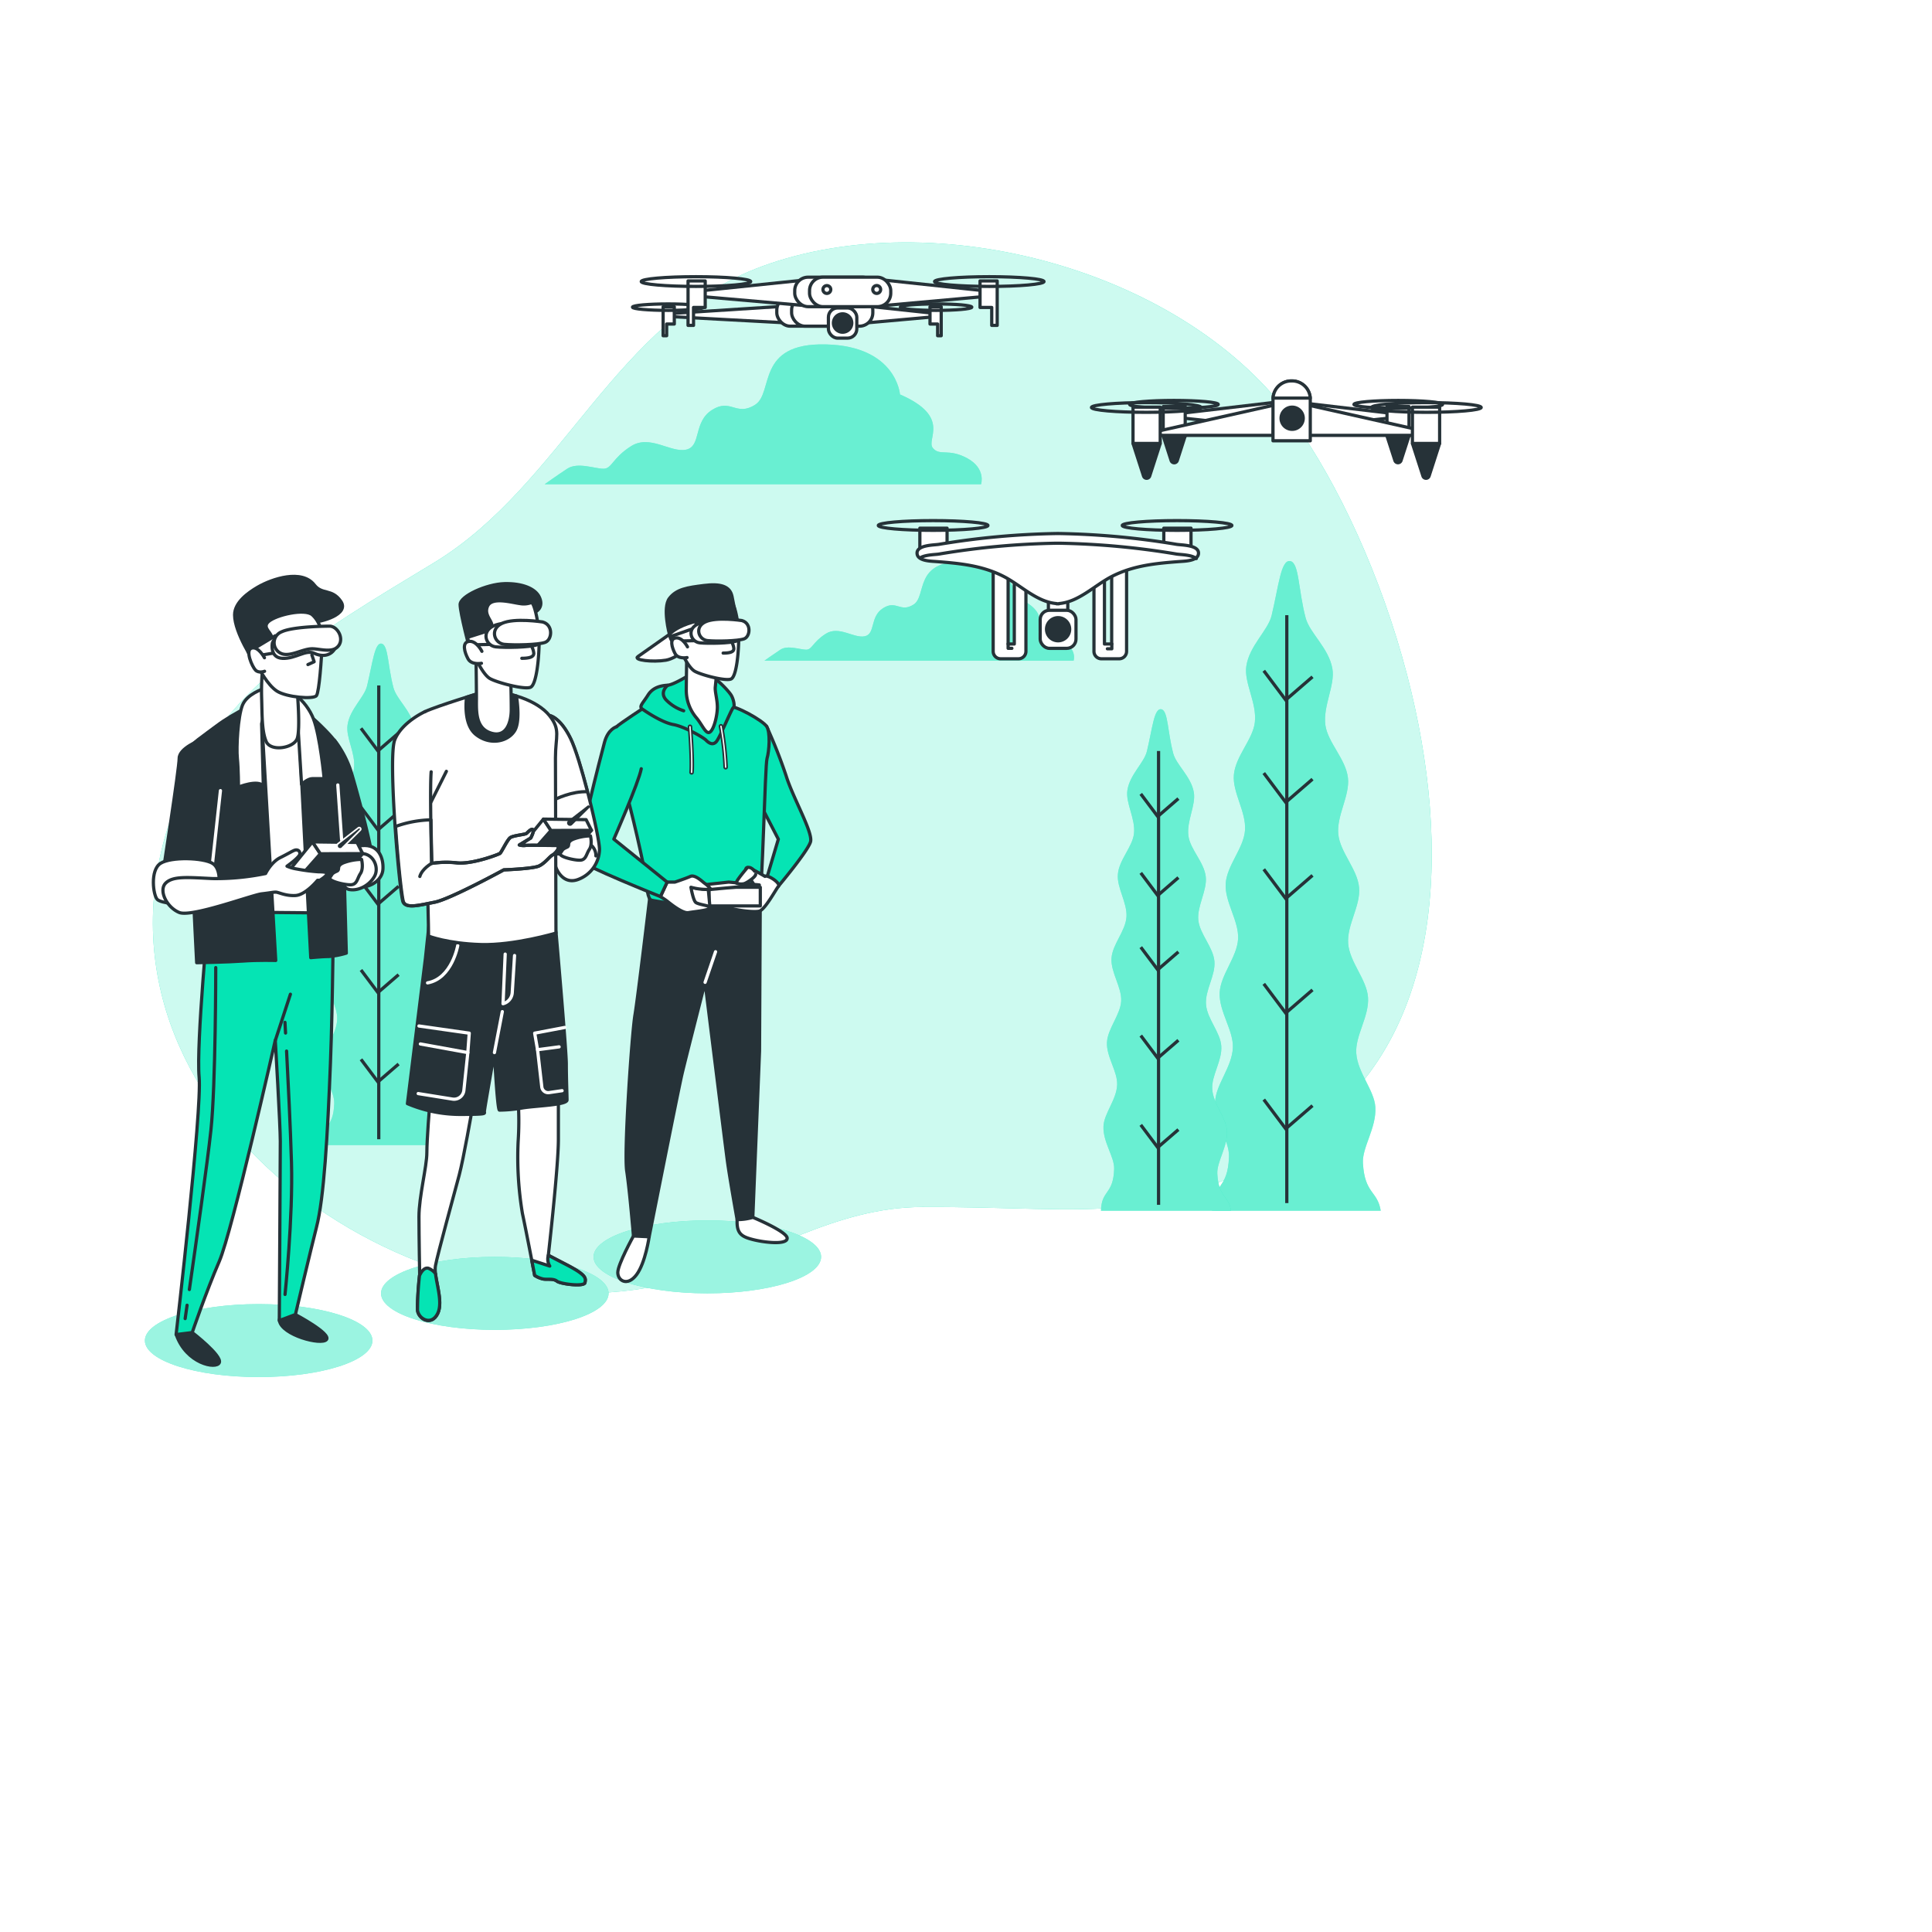 <?xml version="1.0" encoding="UTF-8" ?>
<svg class="animated" id="freepik_stories-drone-race" xmlns="http://www.w3.org/2000/svg" viewBox="0 0 600 600" version="1.1" xmlns:xlink="http://www.w3.org/1999/xlink" xmlns:svgjs="http://svgjs.com/svgjs"> 
<style>svg#freepik_stories-drone-race:not(.animated) .animable {opacity: 0;}svg#freepik_stories-drone-race.animated #freepik--drone-3--inject-32 {animation: 1.5s Infinite  linear wind;animation-delay: 0s;}svg#freepik_stories-drone-race.animated #freepik--drone-2--inject-32 {animation: 3s Infinite  linear floating;animation-delay: 0s;}svg#freepik_stories-drone-race.animated #freepik--drone-1--inject-32 {animation: 3s Infinite  linear shake;animation-delay: 0s;}            @keyframes wind {                0% {                    transform: rotate( 0deg );                }                25% {                    transform: rotate( 1deg );                }                75% {                    transform: rotate( -1deg );                }            }                    @keyframes floating {                0% {                    opacity: 1;                    transform: translateY(0px);                }                50% {                    transform: translateY(-10px);                }                100% {                    opacity: 1;                    transform: translateY(0px);                }            }                    @keyframes shake {                10%, 90% {                    transform: translate3d(-1px, 0, 0);                  }                  20%, 80% {                    transform: translate3d(2px, 0, 0);                  }                  30%, 50%, 70% {                    transform: translate3d(-4px, 0, 0);                  }                  40%, 60% {                    transform: translate3d(4px, 0, 0);                  }            }        </style>
<g id="freepik--background-simple--inject-32" class="animable" style="transform-origin: 246.053px 238.459px;"><path d="M437,209.67c-8-30.66-21.31-59.24-35.23-78.85C368.25,83.7,290.45,63,236.7,82.7c-45.8,16.82-61.84,67.68-101.84,92-36.81,22.4-70.21,40.67-83.09,83.38-27.19,90.23,80.35,162.16,160.71,139.27,25.36-7.22,46.8-22.42,73.85-22.51,54.88-.19,74.21,7.34,118.61-22.31C448.69,323.36,451,263.35,437,209.67Z" style="fill: rgb(5, 228, 180); transform-origin: 246.053px 238.459px;" id="elgv788y30uer" class="animable"></path><g id="elsikc2becrnm"><path d="M437,209.67c-8-30.66-21.31-59.24-35.23-78.85C368.25,83.7,290.45,63,236.7,82.7c-45.8,16.82-61.84,67.68-101.84,92-36.81,22.4-70.21,40.67-83.09,83.38-27.19,90.23,80.35,162.16,160.71,139.27,25.36-7.22,46.8-22.42,73.85-22.51,54.88-.19,74.21,7.34,118.61-22.31C448.69,323.36,451,263.35,437,209.67Z" style="fill: rgb(255, 255, 255); opacity: 0.8; transform-origin: 246.053px 238.459px;" class="animable"></path></g></g><g id="freepik--Clouds--inject-32" class="animable" style="transform-origin: 251.351px 156.063px;"><path d="M330.37,199.49c-4.17-2.27-6.06-.37-7.58-2.27s4.17-6.83-7.21-11.76c0,0-.76-10.62-16.31-11s-11.37,10.62-15.54,13.28-5.31-1.52-9.49,1.14-2.27,8-5.69,8.72-8-3.41-12.13-.76-4.17,4.93-6.07,4.93-5.69-1.52-8,0-4.94,3.41-4.94,3.41h96S334.55,201.77,330.37,199.49Z" style="fill: rgb(5, 228, 180); transform-origin: 285.481px 189.815px;" id="el1rc4iq053no" class="animable"></path><path d="M300.4,142.32c-5.9-3.22-8.57-.54-10.72-3.22s5.9-9.64-10.18-16.6c0,0-1.07-15-23-15.54s-16.07,15-22,18.75-7.5-2.14-13.39,1.61-3.21,11.25-8,12.32-11.25-4.82-17.14-1.07-5.89,7-8.57,7-8-2.14-11.25,0-7,4.82-7,4.82H304.68S306.29,145.53,300.4,142.32Z" style="fill: rgb(5, 228, 180); transform-origin: 237.016px 128.668px;" id="elt1nagihvtqj" class="animable"></path><g id="el9a6vsonzpb"><path d="M330.37,199.49c-4.17-2.27-6.06-.37-7.58-2.27s4.17-6.83-7.21-11.76c0,0-.76-10.62-16.31-11s-11.37,10.62-15.54,13.28-5.31-1.52-9.49,1.14-2.27,8-5.69,8.72-8-3.41-12.13-.76-4.17,4.93-6.07,4.93-5.69-1.52-8,0-4.94,3.41-4.94,3.41h96S334.55,201.77,330.37,199.49Z" style="fill: rgb(255, 255, 255); opacity: 0.4; transform-origin: 285.481px 189.815px;" class="animable"></path></g><g id="eldqgtd0z4um"><path d="M300.4,142.32c-5.9-3.22-8.57-.54-10.72-3.22s5.9-9.64-10.18-16.6c0,0-1.07-15-23-15.54s-16.07,15-22,18.75-7.5-2.14-13.39,1.61-3.21,11.25-8,12.32-11.25-4.82-17.14-1.07-5.89,7-8.57,7-8-2.14-11.25,0-7,4.82-7,4.82H304.68S306.29,145.53,300.4,142.32Z" style="fill: rgb(255, 255, 255); opacity: 0.4; transform-origin: 237.016px 128.668px;" class="animable"></path></g></g><g id="freepik--Trees--inject-32" class="animable" style="transform-origin: 264.255px 275.115px;"><path d="M377.68,376H428.8c-1-6.25-5-5.15-5.53-14.84-.26-4.88,4.25-10.92,3.86-17.33-.32-5.28-5.53-10.7-5.93-16.74-.37-5.45,4.08-11.5,3.65-17.37-.41-5.56-5.69-10.89-6.16-16.66s3.9-11.74,3.39-17.43-5.89-10.93-6.46-16.54c-.58-5.77,3.63-12,3-17.51-.68-5.86-6.21-10.92-7-16.32-.84-6,3.08-12.44,2.16-17.63-1.12-6.36-7-11-8.28-15.66-2.33-8.74-2-17.17-4.78-17.71-2.92-.59-3.59,7.67-5.81,16.9-1.11,4.64-6.9,9.34-7.85,15.71-.77,5.15,3.32,11.42,2.65,17.41-.6,5.36-6,10.51-6.52,16.34-.49,5.49,3.89,11.53,3.46,17.27-.42,5.57-5.65,10.88-6,16.54S384.8,286,384.5,291.6s-5.45,11.14-5.72,16.65c-.28,5.83,4.32,11.71,4.1,17.12-.25,6-5.31,11.48-5.5,16.72-.23,6.36,4.44,12.22,4.3,17.06-.31,10.51-5.12,8.34-5.3,16.79Z" style="fill: rgb(5, 228, 180); transform-origin: 402.59px 275.115px;" id="eletj6c6f6scl" class="animable"></path><g id="eldci7u4a1g88"><path d="M377.68,376H428.8c-1-6.25-5-5.15-5.53-14.84-.26-4.88,4.25-10.92,3.86-17.33-.32-5.28-5.53-10.7-5.93-16.74-.37-5.45,4.08-11.5,3.65-17.37-.41-5.56-5.69-10.89-6.16-16.66s3.9-11.74,3.39-17.43-5.89-10.93-6.46-16.54c-.58-5.77,3.63-12,3-17.51-.68-5.86-6.21-10.92-7-16.32-.84-6,3.08-12.44,2.16-17.63-1.12-6.36-7-11-8.28-15.66-2.33-8.74-2-17.17-4.78-17.71-2.92-.59-3.59,7.67-5.81,16.9-1.11,4.64-6.9,9.34-7.85,15.71-.77,5.15,3.32,11.42,2.65,17.41-.6,5.36-6,10.51-6.52,16.34-.49,5.49,3.89,11.53,3.46,17.27-.42,5.57-5.65,10.88-6,16.54S384.8,286,384.5,291.6s-5.45,11.14-5.72,16.65c-.28,5.83,4.32,11.71,4.1,17.12-.25,6-5.31,11.48-5.5,16.72-.23,6.36,4.44,12.22,4.3,17.06-.31,10.51-5.12,8.34-5.3,16.79Z" style="fill: rgb(255, 255, 255); opacity: 0.4; transform-origin: 402.59px 275.115px;" class="animable"></path></g><line x1="399.63" y1="191.05" x2="399.63" y2="373.63" style="fill: none; stroke: rgb(38, 50, 56); stroke-miterlimit: 10; transform-origin: 399.63px 282.34px;" id="elg7hejqa8scn" class="animable"></line><polyline points="407.61 210.19 399.29 217.38 392.48 208.3" style="fill: none; stroke: rgb(38, 50, 56); stroke-miterlimit: 10; transform-origin: 400.045px 212.84px;" id="el7tssc1yzhuf" class="animable"></polyline><polyline points="407.61 241.97 399.29 249.16 392.48 240.08" style="fill: none; stroke: rgb(38, 50, 56); stroke-miterlimit: 10; transform-origin: 400.045px 244.62px;" id="el1vmjib7pm6w" class="animable"></polyline><polyline points="407.61 271.86 399.29 279.05 392.48 269.96" style="fill: none; stroke: rgb(38, 50, 56); stroke-miterlimit: 10; transform-origin: 400.045px 274.505px;" id="eleh65a5f00xg" class="animable"></polyline><polyline points="407.61 307.42 399.29 314.61 392.48 305.53" style="fill: none; stroke: rgb(38, 50, 56); stroke-miterlimit: 10; transform-origin: 400.045px 310.07px;" id="elvorjzx5yb6" class="animable"></polyline><polyline points="407.61 343.36 399.29 350.55 392.48 341.47" style="fill: none; stroke: rgb(38, 50, 56); stroke-miterlimit: 10; transform-origin: 400.045px 346.01px;" id="el9y7sd6fsag" class="animable"></polyline><path d="M342.86,376h39.46c-.76-4.83-3.86-4-4.27-11.46-.21-3.76,3.28-8.43,3-13.37-.25-4.08-4.27-8.26-4.58-12.92-.28-4.21,3.15-8.88,2.81-13.41-.31-4.29-4.38-8.41-4.74-12.86s3-9.07,2.61-13.46-4.55-8.43-5-12.77,2.8-9.25,2.31-13.51c-.53-4.52-4.8-8.43-5.38-12.6-.65-4.64,2.38-9.6,1.67-13.61-.87-4.91-5.44-8.46-6.4-12.08-1.79-6.75-1.57-13.26-3.68-13.68-2.26-.45-2.77,5.92-4.49,13.05-.86,3.58-5.32,7.21-6.06,12.12-.59,4,2.57,8.82,2.05,13.44-.47,4.14-4.63,8.12-5,12.62-.38,4.23,3,8.9,2.66,13.33s-4.36,8.4-4.64,12.77,3.21,9,3,13.26-4.21,8.6-4.41,12.85c-.22,4.5,3.33,9,3.16,13.21-.19,4.63-4.1,8.87-4.25,12.91-.17,4.91,3.43,9.44,3.32,13.17-.24,8.12-3.95,6.44-4.09,13Z" style="fill: rgb(5, 228, 180); transform-origin: 362.12px 298.124px;" id="elykbhir203f8" class="animable"></path><g id="eloqho2tgufj"><path d="M342.86,376h39.46c-.76-4.83-3.86-4-4.27-11.46-.21-3.76,3.28-8.43,3-13.37-.25-4.08-4.27-8.26-4.58-12.92-.28-4.21,3.15-8.88,2.81-13.41-.31-4.29-4.38-8.41-4.74-12.86s3-9.07,2.61-13.46-4.55-8.43-5-12.77,2.8-9.25,2.31-13.51c-.53-4.52-4.8-8.43-5.38-12.6-.65-4.64,2.38-9.6,1.67-13.61-.87-4.91-5.44-8.46-6.4-12.08-1.79-6.75-1.57-13.26-3.68-13.68-2.26-.45-2.77,5.92-4.49,13.05-.86,3.58-5.32,7.21-6.06,12.12-.59,4,2.57,8.82,2.05,13.44-.47,4.14-4.63,8.12-5,12.62-.38,4.23,3,8.9,2.66,13.33s-4.36,8.4-4.64,12.77,3.21,9,3,13.26-4.21,8.6-4.41,12.85c-.22,4.5,3.33,9,3.16,13.21-.19,4.63-4.1,8.87-4.25,12.91-.17,4.91,3.43,9.44,3.32,13.17-.24,8.12-3.95,6.44-4.09,13Z" style="fill: rgb(255, 255, 255); opacity: 0.4; transform-origin: 362.12px 298.124px;" class="animable"></path></g><line x1="359.8" y1="233.23" x2="359.8" y2="374.17" style="fill: none; stroke: rgb(38, 50, 56); stroke-miterlimit: 10; transform-origin: 359.8px 303.7px;" id="el757c1kygjzv" class="animable"></line><polyline points="365.96 248.01 359.54 253.56 354.28 246.55" style="fill: none; stroke: rgb(38, 50, 56); stroke-miterlimit: 10; transform-origin: 360.12px 250.055px;" id="elbjvyh5qazy5" class="animable"></polyline><polyline points="365.96 272.54 359.54 278.09 354.28 271.08" style="fill: none; stroke: rgb(38, 50, 56); stroke-miterlimit: 10; transform-origin: 360.12px 274.585px;" id="el9rtj3f7nrc7" class="animable"></polyline><polyline points="365.96 295.61 359.54 301.16 354.28 294.15" style="fill: none; stroke: rgb(38, 50, 56); stroke-miterlimit: 10; transform-origin: 360.12px 297.655px;" id="elf6bz356tc3t" class="animable"></polyline><polyline points="365.96 323.06 359.54 328.61 354.28 321.6" style="fill: none; stroke: rgb(38, 50, 56); stroke-miterlimit: 10; transform-origin: 360.12px 325.105px;" id="el8snevaqqvzt" class="animable"></polyline><polyline points="365.96 350.8 359.54 356.35 354.28 349.34" style="fill: none; stroke: rgb(38, 50, 56); stroke-miterlimit: 10; transform-origin: 360.12px 352.845px;" id="elzew9adkg9q8" class="animable"></polyline><path d="M100.69,355.62h39.46c-.75-4.82-3.85-4-4.26-11.45-.21-3.77,3.27-8.43,3-13.38-.25-4.08-4.26-8.26-4.58-12.92-.28-4.21,3.15-8.88,2.82-13.41-.32-4.29-4.39-8.4-4.75-12.86s3-9.06,2.61-13.46-4.54-8.43-5-12.76,2.8-9.25,2.3-13.52c-.53-4.52-4.8-8.43-5.38-12.6-.64-4.64,2.38-9.6,1.68-13.6-.87-4.91-5.44-8.47-6.4-12.09-1.79-6.75-1.57-13.25-3.69-13.68S115.72,205.82,114,213c-.86,3.58-5.33,7.2-6.06,12.12-.6,4,2.56,8.81,2,13.44-.46,4.14-4.62,8.12-5,12.62-.38,4.23,3,8.9,2.67,13.32s-4.36,8.4-4.64,12.77,3.2,8.95,3,13.26-4.21,8.6-4.41,12.86c-.21,4.49,3.34,9,3.16,13.21-.19,4.62-4.1,8.86-4.24,12.9-.18,4.91,3.43,9.44,3.32,13.18-.24,8.11-4,6.43-4.09,13Z" style="fill: rgb(5, 228, 180); transform-origin: 119.93px 277.775px;" id="elmm8oh8dvn4" class="animable"></path><g id="elrzxruqialfq"><path d="M100.69,355.62h39.46c-.75-4.82-3.85-4-4.26-11.45-.21-3.77,3.27-8.43,3-13.38-.25-4.08-4.26-8.26-4.58-12.92-.28-4.21,3.15-8.88,2.82-13.41-.32-4.29-4.39-8.4-4.75-12.86s3-9.06,2.61-13.46-4.54-8.43-5-12.76,2.8-9.25,2.3-13.52c-.53-4.52-4.8-8.43-5.38-12.6-.64-4.64,2.38-9.6,1.68-13.6-.87-4.91-5.44-8.47-6.4-12.09-1.79-6.75-1.57-13.25-3.69-13.68S115.72,205.82,114,213c-.86,3.58-5.33,7.2-6.06,12.12-.6,4,2.56,8.81,2,13.44-.46,4.14-4.62,8.12-5,12.62-.38,4.23,3,8.9,2.67,13.32s-4.36,8.4-4.64,12.77,3.2,8.95,3,13.26-4.21,8.6-4.41,12.86c-.21,4.49,3.34,9,3.16,13.21-.19,4.62-4.1,8.86-4.24,12.9-.18,4.91,3.43,9.44,3.32,13.18-.24,8.11-4,6.43-4.09,13Z" style="fill: rgb(255, 255, 255); opacity: 0.4; transform-origin: 119.93px 277.775px;" class="animable"></path></g><line x1="117.63" y1="212.87" x2="117.63" y2="353.8" style="fill: none; stroke: rgb(38, 50, 56); stroke-miterlimit: 10; transform-origin: 117.63px 283.335px;" id="elux2r5ukn22" class="animable"></line><polyline points="123.79 227.64 117.37 233.19 112.11 226.18" style="fill: none; stroke: rgb(38, 50, 56); stroke-miterlimit: 10; transform-origin: 117.95px 229.685px;" id="elq7j54811lrn" class="animable"></polyline><polyline points="123.79 252.17 117.37 257.72 112.11 250.71" style="fill: none; stroke: rgb(38, 50, 56); stroke-miterlimit: 10; transform-origin: 117.95px 254.215px;" id="el2gnhh1i3xyx" class="animable"></polyline><polyline points="123.79 275.24 117.37 280.79 112.11 273.78" style="fill: none; stroke: rgb(38, 50, 56); stroke-miterlimit: 10; transform-origin: 117.95px 277.285px;" id="elbidviipa0l" class="animable"></polyline><polyline points="123.79 302.69 117.37 308.24 112.11 301.23" style="fill: none; stroke: rgb(38, 50, 56); stroke-miterlimit: 10; transform-origin: 117.95px 304.735px;" id="el0w6w3ycwgnf" class="animable"></polyline><polyline points="123.79 330.44 117.37 335.99 112.11 328.98" style="fill: none; stroke: rgb(38, 50, 56); stroke-miterlimit: 10; transform-origin: 117.95px 332.485px;" id="elk592ovekpga" class="animable"></polyline></g><g id="freepik--drone-3--inject-32" class="animable" style="transform-origin: 399.48px 133.417px;"><path d="M402.06,133.55l-36-3.85v-1.26l36.31-4.25Z" style="fill: rgb(255, 255, 255); stroke: rgb(38, 50, 56); stroke-linecap: round; stroke-linejoin: round; transform-origin: 384.215px 128.87px;" id="ely6rwts5knuf" class="animable"></path><rect x="361.24" y="126.26" width="6.84" height="9.12" style="fill: rgb(255, 255, 255); stroke: rgb(38, 50, 56); stroke-linecap: round; stroke-linejoin: round; transform-origin: 364.66px 130.82px;" id="elzd0cq8bw6qi" class="animable"></rect><path d="M365.62,143l2.42-7.51h-6.76L363.7,143A1,1,0,0,0,365.62,143Z" style="fill: rgb(38, 50, 56); stroke: rgb(38, 50, 56); stroke-linecap: round; stroke-linejoin: round; transform-origin: 364.66px 139.605px;" id="el8j8njk3i0ru" class="animable"></path><path d="M378.35,125.59c0,.67-6.17,1.22-13.78,1.22s-13.77-.55-13.77-1.22,6.17-1.23,13.77-1.23S378.35,124.91,378.35,125.59Z" style="fill: none; stroke: rgb(38, 50, 56); stroke-linecap: round; stroke-linejoin: round; transform-origin: 364.575px 125.585px;" id="eltxa3wn86ekk" class="animable"></path><path d="M396.76,133.55l36-3.85v-1.26l-36.31-4.25Z" style="fill: rgb(255, 255, 255); stroke: rgb(38, 50, 56); stroke-linecap: round; stroke-linejoin: round; transform-origin: 414.605px 128.87px;" id="eldhoshktb8bu" class="animable"></path><g id="elfxaslqs1y0i"><rect x="430.74" y="126.26" width="6.84" height="9.12" style="fill: rgb(255, 255, 255); stroke: rgb(38, 50, 56); stroke-linecap: round; stroke-linejoin: round; transform-origin: 434.16px 130.82px; transform: rotate(180deg);" class="animable"></rect></g><path d="M433.2,143l-2.43-7.51h6.77L435.11,143A1,1,0,0,1,433.2,143Z" style="fill: rgb(38, 50, 56); stroke: rgb(38, 50, 56); stroke-linecap: round; stroke-linejoin: round; transform-origin: 434.155px 139.597px;" id="els4v7ilmergn" class="animable"></path><path d="M420.47,125.59c0,.67,6.16,1.22,13.77,1.22s13.78-.55,13.78-1.22-6.17-1.23-13.78-1.23S420.47,124.91,420.47,125.59Z" style="fill: none; stroke: rgb(38, 50, 56); stroke-linecap: round; stroke-linejoin: round; transform-origin: 434.245px 125.585px;" id="el2wov5xrhotk" class="animable"></path><polygon points="395.65 125.82 359.34 133.96 359.34 135.21 395.34 135.21 395.65 125.82" style="fill: rgb(255, 255, 255); stroke: rgb(38, 50, 56); stroke-linecap: round; stroke-linejoin: round; transform-origin: 377.495px 130.515px;" id="el3ksg0dwqx1u" class="animable"></polygon><polygon points="406.32 125.82 442.63 133.96 442.63 135.21 406.63 135.21 406.32 125.82" style="fill: rgb(255, 255, 255); stroke: rgb(38, 50, 56); stroke-linecap: round; stroke-linejoin: round; transform-origin: 424.475px 130.515px;" id="el0lhi0ix9f71c" class="animable"></polygon><g id="elv3y8ex4mswj"><rect x="438.64" y="126.44" width="8.45" height="11.27" style="fill: rgb(255, 255, 255); stroke: rgb(38, 50, 56); stroke-linecap: round; stroke-linejoin: round; transform-origin: 442.865px 132.075px; transform: rotate(180deg);" class="animable"></rect></g><path d="M441.91,147.83l-3.23-10h8.37l-3.23,10A1,1,0,0,1,441.91,147.83Z" style="fill: rgb(38, 50, 56); stroke: rgb(38, 50, 56); stroke-linecap: round; stroke-linejoin: round; transform-origin: 442.865px 143.182px;" id="elvygxpy95y3" class="animable"></path><ellipse cx="442.97" cy="126.54" rx="17.03" ry="1.51" style="fill: none; stroke: rgb(38, 50, 56); stroke-linecap: round; stroke-linejoin: round; transform-origin: 442.97px 126.54px;" id="elprcyuth5hxq" class="animable"></ellipse><path d="M406.92,136.89H395.34V124.1a5.8,5.8,0,0,1,5.79-5.8h0a5.8,5.8,0,0,1,5.79,5.8Z" style="fill: rgb(255, 255, 255); stroke: rgb(38, 50, 56); stroke-linecap: round; stroke-linejoin: round; transform-origin: 401.13px 127.595px;" id="elpy2oqy3rro" class="animable"></path><path d="M395.36,123.63h11.55a5.64,5.64,0,0,0-5.62-5.33H401A5.63,5.63,0,0,0,395.36,123.63Z" style="fill: rgb(255, 255, 255); stroke: rgb(38, 50, 56); stroke-linecap: round; stroke-linejoin: round; transform-origin: 401.135px 120.965px;" id="elalw4od6358j" class="animable"></path><path d="M404.73,129.89a3.44,3.44,0,1,0-3.44,3.44A3.45,3.45,0,0,0,404.73,129.89Z" style="fill: rgb(38, 50, 56); stroke: rgb(38, 50, 56); stroke-linecap: round; stroke-linejoin: round; transform-origin: 401.29px 129.89px;" id="elmvl5iw7w5vh" class="animable"></path><rect x="351.87" y="126.44" width="8.45" height="11.27" style="fill: rgb(255, 255, 255); stroke: rgb(38, 50, 56); stroke-linecap: round; stroke-linejoin: round; transform-origin: 356.095px 132.075px;" id="elqzzz9lgaad" class="animable"></rect><path d="M357.05,147.83l3.23-10h-8.37l3.23,10A1,1,0,0,0,357.05,147.83Z" style="fill: rgb(38, 50, 56); stroke: rgb(38, 50, 56); stroke-linecap: round; stroke-linejoin: round; transform-origin: 356.095px 143.182px;" id="eltipcjlz9j1d" class="animable"></path><ellipse cx="355.99" cy="126.54" rx="17.03" ry="1.51" style="fill: none; stroke: rgb(38, 50, 56); stroke-linecap: round; stroke-linejoin: round; transform-origin: 355.99px 126.54px;" id="elrl8bytxwlon" class="animable"></ellipse></g><g id="freepik--drone-2--inject-32" class="animable animator-active" style="transform-origin: 327.67px 183.135px;"><rect x="285.67" y="164.03" width="8.45" height="8.49" style="fill: rgb(255, 255, 255); stroke: rgb(38, 50, 56); stroke-linecap: round; stroke-linejoin: round; transform-origin: 289.895px 168.275px;" id="el3fnpysjsxws" class="animable"></rect><ellipse cx="289.79" cy="163.19" rx="17.03" ry="1.51" style="fill: none; stroke: rgb(38, 50, 56); stroke-linecap: round; stroke-linejoin: round; transform-origin: 289.79px 163.19px;" id="elxbvw592etd" class="animable"></ellipse><rect x="361.43" y="164.03" width="8.45" height="8.49" style="fill: rgb(255, 255, 255); stroke: rgb(38, 50, 56); stroke-linecap: round; stroke-linejoin: round; transform-origin: 365.655px 168.275px;" id="eltlbdu05itr" class="animable"></rect><ellipse cx="365.55" cy="163.19" rx="17.03" ry="1.51" style="fill: none; stroke: rgb(38, 50, 56); stroke-linecap: round; stroke-linejoin: round; transform-origin: 365.55px 163.19px;" id="el05ndpfyu82tl" class="animable"></ellipse><path d="M316.32,204.59h-5.56a2.31,2.31,0,0,1-2.32-2.31V175.63a2.32,2.32,0,0,1,4.64,0V200H315V177.72c0-1.28,0-2.32,1.29-2.32a2.32,2.32,0,0,1,2.32,2.32v24.56A2.31,2.31,0,0,1,316.32,204.59Z" style="fill: rgb(255, 255, 255); stroke: rgb(38, 50, 56); stroke-linecap: round; stroke-linejoin: round; transform-origin: 313.525px 188.95px;" id="el4qfsiw44rpl" class="animable"></path><path d="M342,204.59h5.56a2.3,2.3,0,0,0,2.31-2.31V175.63a2.32,2.32,0,0,0-4.63,0V200H343V177.72c0-1.28.34-2.32-.94-2.32a2.32,2.32,0,0,0-2.32,2.32v24.56A2.31,2.31,0,0,0,342,204.59Z" style="fill: rgb(255, 255, 255); stroke: rgb(38, 50, 56); stroke-linecap: round; stroke-linejoin: round; transform-origin: 344.805px 189.026px;" id="eltmpyugbrzps" class="animable"></path><rect x="325.59" y="183.28" width="6.02" height="8.11" style="fill: rgb(255, 255, 255); stroke: rgb(38, 50, 56); stroke-linecap: round; stroke-linejoin: round; transform-origin: 328.6px 187.335px;" id="elvw6w5osa2k" class="animable"></rect><rect x="323.04" y="189.53" width="11.12" height="11.82" rx="2.87" style="fill: rgb(255, 255, 255); stroke: rgb(38, 50, 56); stroke-linecap: round; stroke-linejoin: round; transform-origin: 328.6px 195.44px;" id="elar8648ag3n" class="animable"></rect><path d="M365.4,169.05a245.08,245.08,0,0,0-36.58-3.36h-.64a245.08,245.08,0,0,0-36.58,3.36c-1.54.26-7.27.16-6.77,3.06.36,2.11,4.24,2.16,5.78,2.28,7.36.55,14.41,1.21,21.11,4.64,5.31,2.72,10.22,7.9,16.4,8.42v.06l.38,0,.38,0v-.06c6.19-.52,11.1-5.7,16.4-8.42,6.7-3.43,13.75-4.09,21.11-4.64,1.54-.12,5.42-.17,5.79-2.28C372.68,169.21,366.94,169.31,365.4,169.05Z" style="fill: rgb(255, 255, 255); stroke: rgb(38, 50, 56); stroke-linecap: round; stroke-linejoin: round; transform-origin: 328.505px 176.6px;" id="el57w5yi1n5c9" class="animable"></path><path d="M371.54,173.46c-1.47-1.21-5-1.2-6.14-1.39a243.78,243.78,0,0,0-36.58-3.37h-.64a243.78,243.78,0,0,0-36.58,3.37c-1,.17-3.85.18-5.52,1" style="fill: none; stroke: rgb(38, 50, 56); stroke-linecap: round; stroke-linejoin: round; transform-origin: 328.81px 171.08px;" id="elt32uocopx9" class="animable"></path><path d="M332.19,195.44A3.59,3.59,0,1,0,328.6,199,3.59,3.59,0,0,0,332.19,195.44Z" style="fill: rgb(38, 50, 56); stroke: rgb(38, 50, 56); stroke-linecap: round; stroke-linejoin: round; transform-origin: 328.6px 195.41px;" id="el4h79toa9q3b" class="animable"></path><polyline points="313.08 199.96 313.08 201.34 314.25 201.34" style="fill: none; stroke: rgb(38, 50, 56); stroke-linecap: round; stroke-linejoin: round; transform-origin: 313.665px 200.65px;" id="eli6sr7847fta" class="animable"></polyline><polyline points="345.28 199.96 345.28 201.49 343.91 201.49" style="fill: none; stroke: rgb(38, 50, 56); stroke-linecap: round; stroke-linejoin: round; transform-origin: 344.595px 200.725px;" id="el5wkagbwlv4t" class="animable"></polyline></g><g id="freepik--drone-1--inject-32" class="animable" style="transform-origin: 260.325px 95.47px;"><polygon points="268.33 94.98 292 97.5 292 98.21 268.53 100.32 268.33 94.98" style="fill: rgb(255, 255, 255); stroke: rgb(38, 50, 56); stroke-linecap: round; stroke-linejoin: round; transform-origin: 280.165px 97.65px;" id="elwjccuj1d4ob" class="animable"></polygon><polygon points="288.82 95.27 292.3 95.27 292.3 97.16 292.3 100.63 292.3 104.26 291.19 104.26 291.19 100.63 288.82 100.63 288.82 95.27" style="fill: rgb(255, 255, 255); stroke: rgb(38, 50, 56); stroke-linecap: round; stroke-linejoin: round; transform-origin: 290.56px 99.765px;" id="elltl0z6uyu2" class="animable"></polygon><path d="M279.61,95.39c0,.54,5,1,11.1,1s11.1-.44,11.1-1-5-1-11.1-1S279.61,94.84,279.61,95.39Z" style="fill: none; stroke: rgb(38, 50, 56); stroke-linecap: round; stroke-linejoin: round; transform-origin: 290.71px 95.39px;" id="el1drv8xjp00q" class="animable"></path><polygon points="245.4 94.98 206.23 97.5 206.23 98.21 245.19 100.32 245.4 94.98" style="fill: rgb(255, 255, 255); stroke: rgb(38, 50, 56); stroke-linecap: round; stroke-linejoin: round; transform-origin: 225.815px 97.65px;" id="el4msyk87lmyn" class="animable"></polygon><polygon points="209.41 95.27 205.94 95.27 205.94 97.16 205.94 100.63 205.94 104.26 207.04 104.26 207.04 100.63 209.41 100.63 209.41 95.27" style="fill: rgb(255, 255, 255); stroke: rgb(38, 50, 56); stroke-linecap: round; stroke-linejoin: round; transform-origin: 207.675px 99.765px;" id="elbyrpkcpomnr" class="animable"></polygon><path d="M218.62,95.39c0,.54-5,1-11.1,1s-11.1-.44-11.1-1,5-1,11.1-1S218.62,94.84,218.62,95.39Z" style="fill: none; stroke: rgb(38, 50, 56); stroke-linecap: round; stroke-linejoin: round; transform-origin: 207.52px 95.39px;" id="elj2krktgwhi" class="animable"></path><rect x="241.24" y="92.14" width="25.22" height="9.16" rx="4.16" style="fill: rgb(255, 255, 255); stroke: rgb(38, 50, 56); stroke-linecap: round; stroke-linejoin: round; transform-origin: 253.85px 96.72px;" id="ellu4tz06bora" class="animable"></rect><rect x="245.84" y="92.14" width="25.22" height="9.16" rx="4.16" style="fill: rgb(255, 255, 255); stroke: rgb(38, 50, 56); stroke-linecap: round; stroke-linejoin: round; transform-origin: 258.45px 96.72px;" id="elhxfyxvppo2" class="animable"></rect><polygon points="251.45 86.81 214.13 90.67 214.13 91.77 251.13 95 251.45 86.81" style="fill: rgb(255, 255, 255); stroke: rgb(38, 50, 56); stroke-linecap: round; stroke-linejoin: round; transform-origin: 232.79px 90.905px;" id="elyc361clwo7" class="animable"></polygon><polygon points="219.01 87.25 213.68 87.25 213.68 90.16 213.68 95.48 213.68 101.05 215.38 101.05 215.38 95.48 219.01 95.48 219.01 87.25" style="fill: rgb(255, 255, 255); stroke: rgb(38, 50, 56); stroke-linecap: round; stroke-linejoin: round; transform-origin: 216.345px 94.15px;" id="ely25adzm7qkh" class="animable"></polygon><path d="M233.14,87.44c0,.84-7.63,1.51-17,1.51s-17-.67-17-1.51,7.62-1.51,17-1.51S233.14,86.61,233.14,87.44Z" style="fill: none; stroke: rgb(38, 50, 56); stroke-linecap: round; stroke-linejoin: round; transform-origin: 216.14px 87.44px;" id="elkmfiy61c6hb" class="animable"></path><polygon points="272.93 86.81 309.24 90.67 309.24 91.77 273.24 95 272.93 86.81" style="fill: rgb(255, 255, 255); stroke: rgb(38, 50, 56); stroke-linecap: round; stroke-linejoin: round; transform-origin: 291.085px 90.905px;" id="elnavoyw6gdxf" class="animable"></polygon><polygon points="304.36 87.25 309.69 87.25 309.69 90.16 309.69 95.48 309.69 101.05 307.99 101.05 307.99 95.48 304.36 95.48 304.36 87.25" style="fill: rgb(255, 255, 255); stroke: rgb(38, 50, 56); stroke-linecap: round; stroke-linejoin: round; transform-origin: 307.025px 94.15px;" id="el1eqk7nkr3lo" class="animable"></polygon><path d="M290.23,87.44c0,.84,7.63,1.51,17,1.51s17-.67,17-1.51-7.62-1.51-17-1.51S290.23,86.61,290.23,87.44Z" style="fill: none; stroke: rgb(38, 50, 56); stroke-linecap: round; stroke-linejoin: round; transform-origin: 307.23px 87.44px;" id="el3u78cq7tbep" class="animable"></path><rect x="246.81" y="86.08" width="25.22" height="9.16" rx="4.16" style="fill: rgb(255, 255, 255); stroke: rgb(38, 50, 56); stroke-linecap: round; stroke-linejoin: round; transform-origin: 259.42px 90.66px;" id="elkf94uaqn0l" class="animable"></rect><rect x="251.41" y="86.08" width="25.22" height="9.16" rx="4.16" style="fill: rgb(255, 255, 255); stroke: rgb(38, 50, 56); stroke-linecap: round; stroke-linejoin: round; transform-origin: 264.02px 90.66px;" id="elqo6xl1dhh8c" class="animable"></rect><path d="M258,89.91a1.21,1.21,0,1,0-1.21,1.21A1.21,1.21,0,0,0,258,89.91Z" style="fill: rgb(255, 255, 255); stroke: rgb(38, 50, 56); stroke-linecap: round; stroke-linejoin: round; transform-origin: 256.79px 89.91px;" id="eltd9a0quuey" class="animable"></path><path d="M273.49,89.91a1.22,1.22,0,1,0-1.22,1.21A1.22,1.22,0,0,0,273.49,89.91Z" style="fill: rgb(255, 255, 255); stroke: rgb(38, 50, 56); stroke-linecap: round; stroke-linejoin: round; transform-origin: 272.27px 89.9px;" id="elfz5r5efrf4" class="animable"></path><rect x="257.27" y="95.64" width="8.82" height="9.37" rx="2.87" style="fill: rgb(255, 255, 255); stroke: rgb(38, 50, 56); stroke-linecap: round; stroke-linejoin: round; transform-origin: 261.68px 100.325px;" id="elwye8uhnhnj" class="animable"></rect><path d="M264.53,100.32a2.85,2.85,0,1,0-2.85,2.85A2.85,2.85,0,0,0,264.53,100.32Z" style="fill: rgb(38, 50, 56); stroke: rgb(38, 50, 56); stroke-linecap: round; stroke-linejoin: round; transform-origin: 261.68px 100.32px;" id="el2uy976dfj53" class="animable"></path></g><g id="freepik--character-3--inject-32" class="animable" style="transform-origin: 217.375px 291.645px;"><ellipse cx="219.67" cy="390.33" rx="35.33" ry="11.33" style="fill: rgb(5, 228, 180); transform-origin: 219.67px 390.33px;" id="elpbsf1o0tje8" class="animable"></ellipse><g id="el4sxvalhyvmb"><ellipse cx="219.67" cy="390.33" rx="35.33" ry="11.33" style="fill: rgb(255, 255, 255); opacity: 0.6; transform-origin: 219.67px 390.33px;" class="animable"></ellipse></g><path d="M201.83,278.43s-3.71,31.28-4.64,36.84-3.47,42.4-2.55,48.42,2.09,20.16,2.09,20.16,2.09.23,3.48.23h1.39s9-45.41,10.19-50.51,7.18-28.5,7.18-28.5,6.26,50.51,6.95,55.61,3,18.07,3,18.07a4.1,4.1,0,0,0,1.63.23,11.26,11.26,0,0,0,3.24-.92l2.09-51.67.23-47.73Z" style="fill: rgb(38, 50, 56); stroke: rgb(38, 50, 56); stroke-linecap: round; stroke-linejoin: round; transform-origin: 215.276px 331.255px;" id="elmvdcdvfrhnc" class="animable"></path><path d="M238.05,225.55A153,153,0,0,1,244.16,241c2.09,6.75,8.36,17.52,7.56,20.41s-10,13.83-10,13.83l-3.54-2.73,3.54-11.9-4.66-9S236.76,230.38,238.05,225.55Z" style="fill: rgb(5, 228, 180); stroke: rgb(38, 50, 56); stroke-linecap: round; stroke-linejoin: round; transform-origin: 244.41px 250.395px;" id="elagfce37uzgp" class="animable"></path><path d="M200.76,219.29s-8.36,5.46-9.33,6.43.32,11.89,2.41,18.32,6.43,26,6.75,28.78.49,6.43,1.77,6.75S216.83,282,222.94,282s11.9-1.61,12.86-2.57,1.77-41.8,2.41-43.89,1.13-8.2-.16-10-9.32-6.43-12.54-6.43S211,214.14,200.76,219.29Z" style="fill: rgb(5, 228, 180); stroke: rgb(38, 50, 56); stroke-linecap: round; stroke-linejoin: round; transform-origin: 214.98px 249.477px;" id="elfu6pdjwehu4" class="animable"></path><path d="M213.78,209.8s-4.67,2.89-6.43,3-4.5.49-6.11,3.06-2.9,3.54-1.77,4.34,6.11,4.18,9.64,4.82,9.33,4,10.13,4.83,2.09,1.76,3.22.48,4.82-10.45,5.3-10.61.16-2.57-.8-4-5.31-6.11-7.56-6.27A33.52,33.52,0,0,0,213.78,209.8Z" style="fill: rgb(5, 228, 180); stroke: rgb(38, 50, 56); stroke-linecap: round; stroke-linejoin: round; transform-origin: 213.511px 220.201px;" id="elpmjzmv86pmg" class="animable"></path><path d="M207.35,212.85s-2.62,2-.55,4.44a13.33,13.33,0,0,0,5.52,3.45" style="fill: none; stroke: rgb(38, 50, 56); stroke-linecap: round; stroke-linejoin: round; transform-origin: 209.162px 216.795px;" id="ell6m4lj8he3i" class="animable"></path><path d="M213.29,202.73s-.16,9.16-.16,11.89a13.27,13.27,0,0,0,3.06,8.2c1.93,2.25,3.05,5.47,4.34,4.5s2.25-5.3,2.25-7.71-.8-4.83-.64-6.27.48-5,.48-5S217,202.49,213.29,202.73Z" style="fill: rgb(255, 255, 255); stroke: rgb(38, 50, 56); stroke-linecap: round; stroke-linejoin: round; transform-origin: 217.955px 215.11px;" id="elghqrcwnk9sf" class="animable"></path><path d="M207.91,197s-8.25,5.8-9.81,6.91,4.68,1.79,8.7,1.12,9.81-6.25,10.71-6.47S215.28,193,207.91,197Z" style="fill: rgb(255, 255, 255); stroke: rgb(38, 50, 56); stroke-linecap: round; stroke-linejoin: round; transform-origin: 207.758px 200.407px;" id="elm9drwgwed6j" class="animable"></path><path d="M219.29,190.73s.45,7.14-1.78,7.81-4.27,2.42-7,1.66-2.78-3.22-2.33-5.9S218,190.73,219.29,190.73Z" style="fill: rgb(255, 255, 255); stroke: rgb(38, 50, 56); stroke-linecap: round; stroke-linejoin: round; transform-origin: 213.647px 195.559px;" id="el96rq896uza8" class="animable"></path><path d="M212.26,203.79s1.67,3.46,3.33,4.57,9.82,3.32,11.48,2.49,2.35-8.3,2.35-13-1.38-10.65-2.21-10.51a5.84,5.84,0,0,1-3.18.27c-2.22-.27-7.75-1.93-9,.7s1.66,4.29,1.11,5.81-2.35,2.49-2.35,3.73-3.32,2.36-3.32,2.36Z" style="fill: rgb(255, 255, 255); stroke: rgb(38, 50, 56); stroke-linecap: round; stroke-linejoin: round; transform-origin: 219.945px 198.939px;" id="elyyyevrwul1" class="animable"></path><polygon points="216.42 194.8 208.36 197.65 210.05 199.09 216.69 198.95 216.42 194.8" style="fill: rgb(255, 255, 255); stroke: rgb(38, 50, 56); stroke-linecap: round; stroke-linejoin: round; transform-origin: 212.525px 196.945px;" id="el6nbp59145k8" class="animable"></polygon><path d="M213.51,200.89s-1.52-3-3.6-2.77-1.24,3-.27,4.84,3.73,1.25,3.73,1.25" style="fill: rgb(255, 255, 255); stroke: rgb(38, 50, 56); stroke-linecap: round; stroke-linejoin: round; transform-origin: 211.066px 201.204px;" id="elrdf5ahdmfb" class="animable"></path><path d="M228,193.42s-7.89-1.25-11.35.41-2.07,5.54.69,5.81,9.41.14,11.35-.55S231.08,194.25,228,193.42Z" style="fill: rgb(255, 255, 255); stroke: rgb(38, 50, 56); stroke-linecap: round; stroke-linejoin: round; transform-origin: 222.414px 196.37px;" id="elhg81c96a13n" class="animable"></path><path d="M230.39,192.72s-7.89-1.24-11.35.42-2.07,5.53.7,5.81,9.41.14,11.34-.55S233.44,193.55,230.39,192.72Z" style="fill: rgb(255, 255, 255); stroke: rgb(38, 50, 56); stroke-linecap: round; stroke-linejoin: round; transform-origin: 224.797px 195.68px;" id="elkqc4kslhue" class="animable"></path><path d="M227.21,199.37a4.73,4.73,0,0,1,.69,2.07c0,1-1.11,1.38-3.32,1.38" style="fill: none; stroke: rgb(38, 50, 56); stroke-linecap: round; stroke-linejoin: round; transform-origin: 226.24px 201.095px;" id="elc6p1lkh8df4" class="animable"></path><path d="M207.91,197s4.69-5.8,20.75-4.91c0,0-.67-3.79-1.34-6.91s-3.57-4-8.7-3.35-8.48,1.11-10.71,4S207.91,197,207.91,197Z" style="fill: rgb(38, 50, 56); stroke: rgb(38, 50, 56); stroke-linecap: round; stroke-linejoin: round; transform-origin: 217.789px 189.315px;" id="el2dwmjdiqnec" class="animable"></path><path d="M214.74,240.32h0a.46.46,0,0,1-.43-.49c.31-4.26-.47-14-.48-14.08a.47.47,0,0,1,.42-.5.46.46,0,0,1,.5.43c0,.4.8,9.89.48,14.22A.45.45,0,0,1,214.74,240.32Z" style="fill: rgb(255, 255, 255); stroke: rgb(38, 50, 56); stroke-linecap: round; stroke-linejoin: round; stroke-width: 0.5px; transform-origin: 214.567px 232.785px;" id="el8b4mjj3d9ab" class="animable"></path><path d="M225.35,238.72a.47.47,0,0,1-.46-.47,89.27,89.27,0,0,0-1.44-12.61.46.46,0,0,1,.91-.17,90.71,90.71,0,0,1,1.45,12.78A.46.46,0,0,1,225.35,238.72Z" style="fill: rgb(255, 255, 255); stroke: rgb(38, 50, 56); stroke-linecap: round; stroke-linejoin: round; stroke-width: 0.5px; transform-origin: 224.626px 231.906px;" id="el6pok9zco4lv" class="animable"></path><path d="M237.57,272.17s-4.5-2.73-5.47-2.73-.48,2.41,1.13,4a3.48,3.48,0,0,1,.16,4.82c-1,.81-7.88,3.06-6.59,3.7s7.23,1.45,9,1,5.14-6.75,5.95-7.71S238.37,271.53,237.57,272.17Z" style="fill: rgb(255, 255, 255); stroke: rgb(38, 50, 56); stroke-linecap: round; stroke-linejoin: round; transform-origin: 234.246px 276.265px;" id="elzhl3v6liwy" class="animable"></path><g id="eldblgy7djxv"><rect x="220.21" y="275.55" width="15.91" height="5.79" style="fill: rgb(255, 255, 255); stroke: rgb(38, 50, 56); stroke-linecap: round; stroke-linejoin: round; transform-origin: 228.165px 278.445px; transform: rotate(-5.26deg);" class="animable"></rect></g><polygon points="219.97 276.29 212.97 275.39 213.29 279.57 220.51 282.05 219.97 276.29" style="fill: rgb(255, 255, 255); stroke: rgb(38, 50, 56); stroke-linecap: round; stroke-linejoin: round; transform-origin: 216.74px 278.72px;" id="el5r9lobh8cjt" class="animable"></polygon><polygon points="212.97 275.39 226.32 273.94 235.82 274.83 219.97 276.29 212.97 275.39" style="fill: rgb(255, 255, 255); stroke: rgb(38, 50, 56); stroke-linecap: round; stroke-linejoin: round; transform-origin: 224.395px 275.115px;" id="elsannqzp4h" class="animable"></polygon><path d="M209.6,273.94s3.37-1.12,4.82-1.77,3.86,1.77,4.34,2.09,2.32,1.83,1.77,1.93a19.25,19.25,0,0,1-3.7-.16,19.78,19.78,0,0,1-2.25-.48s.64,3.86,1.45,4.66,5.42,1.11,4.48,1.84-4.8,1.05-6.73,1.38-6.11-3.22-6.75-3.7-1.93-1.29-1.93-1.29l2.09-4.5Z" style="fill: rgb(255, 255, 255); stroke: rgb(38, 50, 56); stroke-linecap: round; stroke-linejoin: round; transform-origin: 212.868px 277.756px;" id="el17af9cqk79t" class="animable"></path><path d="M234.68,271.53c0,.8-2.58,2.57-3.54,2.89a3.87,3.87,0,0,1-2.41-.16c-.65-.16,3.37-4.82,3.37-4.82s1-.48,2.25,1.13" style="fill: rgb(255, 255, 255); stroke: rgb(38, 50, 56); stroke-linecap: round; stroke-linejoin: round; transform-origin: 231.669px 271.957px;" id="elyemnkx34wok" class="animable"></path><path d="M191.43,225.72s-2.57.64-3.7,4.82-9,34.72-7.87,36.49,25.24,11.41,25.24,11.41l2.09-4.5L190.63,260.6s7.71-17.52,8.52-21.86" style="fill: rgb(5, 228, 180); stroke: rgb(38, 50, 56); stroke-linecap: round; stroke-linejoin: round; transform-origin: 193.47px 252.08px;" id="eldxfvp0tknqo" class="animable"></path><line x1="218.97" y1="305.07" x2="222.22" y2="295.57" style="fill: none; stroke: rgb(255, 255, 255); stroke-linecap: round; stroke-linejoin: round; transform-origin: 220.595px 300.32px;" id="el9agtv8efg8v" class="animable"></line><path d="M196.73,383.85s-4.87,8.8-4.87,11.35,3,4.4,5.8.7,3.94-11.82,3.94-11.82Z" style="fill: rgb(255, 255, 255); stroke: rgb(38, 50, 56); stroke-linecap: round; stroke-linejoin: round; transform-origin: 196.73px 390.918px;" id="elmc2ao7ujgt" class="animable"></path><path d="M233.8,378.06s10.66,4.4,10.66,6.48-6.72,1.39-10.43.47-5.33-1.86-5.1-6.26A16.6,16.6,0,0,0,233.8,378.06Z" style="fill: rgb(255, 255, 255); stroke: rgb(38, 50, 56); stroke-linecap: round; stroke-linejoin: round; transform-origin: 236.684px 381.981px;" id="elw2fh3v1nxaj" class="animable"></path></g><g id="freepik--character-2--inject-32" class="animable" style="transform-origin: 153.67px 297.125px;"><ellipse cx="153.67" cy="401.67" rx="35.33" ry="11.33" style="fill: rgb(5, 228, 180); transform-origin: 153.67px 401.67px;" id="elbzjctth3dtt" class="animable"></ellipse><g id="elzuus53t5udh"><ellipse cx="153.67" cy="401.67" rx="35.33" ry="11.33" style="fill: rgb(255, 255, 255); opacity: 0.6; transform-origin: 153.67px 401.67px;" class="animable"></ellipse></g><path d="M170.69,222.22s3.24.46,6.49,7.11,9,30.45,9,34.47a10.17,10.17,0,0,1-6.49,9.27c-3.86,1.55-6.18-1.39-7.11-3.86s-1.24-24.89-1.24-24.89Z" style="fill: rgb(255, 255, 255); stroke: rgb(38, 50, 56); stroke-linecap: round; stroke-linejoin: round; transform-origin: 178.435px 247.861px;" id="elx405mxqz7k" class="animable"></path><path d="M182.45,245.88c-1.75-6.75-3.77-13.48-5.27-16.55-3.25-6.65-6.49-7.11-6.49-7.11l.61,22.1s0,1.8.09,4.43C172.78,248,177.66,245.68,182.45,245.88Z" style="fill: rgb(255, 255, 255); stroke: rgb(38, 50, 56); stroke-linecap: round; stroke-linejoin: round; transform-origin: 176.57px 235.485px;" id="elc4y5r4kg2z" class="animable"></path><path d="M133.45,343s-.89,10.72-.89,15-2.45,13.62-2.45,19.87.22,17.86.22,17.86-.89,8.48-.67,11.16,4.24,5.13,6.25,1.11-1.34-11.38-.67-14.95,6-23,7.37-28.13,4-20.31,4-20.31Z" style="fill: rgb(255, 255, 255); stroke: rgb(38, 50, 56); stroke-linecap: round; stroke-linejoin: round; transform-origin: 138.118px 376.561px;" id="eloh4yss0hy1q" class="animable"></path><path d="M135.91,407.92c1.6-3.2-.2-8.53-.66-12.37a5.06,5.06,0,0,0-2.24-1.69c-1.32-.29-2.25,1.23-2.74,2.32a96.33,96.33,0,0,0-.61,10.63C129.88,409.49,133.9,411.94,135.91,407.92Z" style="fill: rgb(5, 228, 180); stroke: rgb(38, 50, 56); stroke-linecap: round; stroke-linejoin: round; transform-origin: 133.11px 401.933px;" id="elfiivq7x91wn" class="animable"></path><path d="M160.91,341.85a94.57,94.57,0,0,1,0,12.72,105.89,105.89,0,0,0,1.34,22.33c.89,4,3.8,19.19,3.8,19.19a8,8,0,0,0,2.68,1.12c1.33.22,3.12-.22,4.24.67s8.48,1.79,8.7.45.67-2.24-5.8-5.59c-3.37-1.74-5.58-2.9-5.58-2.9s3.12-27.45,3.12-35.94V339.39Z" style="fill: rgb(255, 255, 255); stroke: rgb(38, 50, 56); stroke-linecap: round; stroke-linejoin: round; transform-origin: 171.286px 369.201px;" id="elipidqrvvf3s" class="animable"></path><path d="M175.87,392.74c-3.37-1.74-5.58-2.9-5.58-2.9a4.19,4.19,0,0,0,.44,3.35l-5.59-1.82c.53,2.73.91,4.72.91,4.72a8,8,0,0,0,2.68,1.12c1.33.22,3.12-.22,4.24.67s8.48,1.79,8.7.45S182.34,396.09,175.87,392.74Z" style="fill: rgb(5, 228, 180); stroke: rgb(38, 50, 56); stroke-linecap: round; stroke-linejoin: round; transform-origin: 173.456px 394.426px;" id="els0tu9nrfsxd" class="animable"></path><path d="M172.7,289.76s0,.28.06.78c.46,5.29,3.11,35.85,3.11,39.92,0,4.47.22,9.6.22,11.16s-9.82,1.79-13.84,2.46a42.39,42.39,0,0,1-7.14.67c-.67,0-1.56-17.86-1.56-17.86s-3.13,17.64-3.13,18.31,1.12.89-7.81.89a42,42,0,0,1-16.08-3.35l5.59-45.09,1.11-10.49,38.84-.9Z" style="fill: rgb(38, 50, 56); stroke: rgb(38, 50, 56); stroke-linecap: round; stroke-linejoin: round; transform-origin: 151.31px 316.175px;" id="el5u9z931ow8i" class="animable"></path><path d="M156.89,296.31l-.67,15.4h0a3.78,3.78,0,0,0,2.86-3.42l.72-11.54" style="fill: none; stroke: rgb(255, 255, 255); stroke-linecap: round; stroke-linejoin: round; transform-origin: 158.01px 304.01px;" id="elk0arygtnvfg" class="animable"></path><line x1="153.55" y1="326.89" x2="156" y2="314.17" style="fill: none; stroke: rgb(255, 255, 255); stroke-linecap: round; stroke-linejoin: round; transform-origin: 154.775px 320.53px;" id="eljfrr3zrx9qf" class="animable"></line><polyline points="130.11 318.63 145.73 320.86 145.29 326.89 130.55 324.21" style="fill: none; stroke: rgb(255, 255, 255); stroke-linecap: round; stroke-linejoin: round; transform-origin: 137.92px 322.76px;" id="el5dxnpg9e9ip" class="animable"></polyline><path d="M145.29,326.89l-1.23,11.72a3.07,3.07,0,0,1-3.55,2.72l-10.63-1.71" style="fill: none; stroke: rgb(255, 255, 255); stroke-linecap: round; stroke-linejoin: round; transform-origin: 137.585px 334.13px;" id="eljq8be1gxzh" class="animable"></path><polyline points="175.42 319.08 166.05 320.86 166.94 326 173.64 325.11" style="fill: none; stroke: rgb(255, 255, 255); stroke-linecap: round; stroke-linejoin: round; transform-origin: 170.735px 322.54px;" id="elk7z44qveprj" class="animable"></polyline><path d="M166.94,326l1.32,11.55a2,2,0,0,0,2.3,1.76l4-.59" style="fill: none; stroke: rgb(255, 255, 255); stroke-linecap: round; stroke-linejoin: round; transform-origin: 170.75px 332.667px;" id="el45a68gathk1" class="animable"></path><path d="M142.16,293.63s-1.79,10.27-9.38,11.61" style="fill: none; stroke: rgb(255, 255, 255); stroke-linecap: round; stroke-linejoin: round; transform-origin: 137.47px 299.435px;" id="elytlwii4ecej" class="animable"></path><path d="M149.36,215.11S135.6,219.28,132,221s-1.54,24.27-.31,36.32,1.4,33.39,1.4,33.39,5.87,2.32,16.23,2.63,23.34-3.56,23.34-3.56-.16-47.6-.16-54.4,1.7-8.66-1.85-13.14S158,214.18,149.36,215.11Z" style="fill: rgb(255, 255, 255); stroke: rgb(38, 50, 56); stroke-linecap: round; stroke-linejoin: round; transform-origin: 151.443px 254.16px;" id="el596kw96i0b" class="animable"></path><line x1="133.81" y1="249.16" x2="138.63" y2="239.54" style="fill: none; stroke: rgb(38, 50, 56); stroke-linecap: round; stroke-linejoin: round; transform-origin: 136.22px 244.35px;" id="elg5rqbcjnhk8" class="animable"></line><path d="M159.87,226.85c1.55-2.62.89-8.26.51-10.71a29,29,0,0,0-11-1s-1.91.57-4.49,1.39c-.28,2.52-.6,8.78,2.94,11.59C152.29,231.65,157.86,230.25,159.87,226.85Z" style="fill: rgb(38, 50, 56); stroke: rgb(38, 50, 56); stroke-linecap: round; stroke-linejoin: round; transform-origin: 152.79px 222.585px;" id="el7d5l29diet3" class="animable"></path><path d="M147.81,202.59s.15,10.2.15,14.06-.46,9.43,4.49,11,6.33-3.56,6.33-7.27-.15-8.81-.15-8.81-6.18-7.57-7.42-8A31.74,31.74,0,0,0,147.81,202.59Z" style="fill: rgb(255, 255, 255); stroke: rgb(38, 50, 56); stroke-linecap: round; stroke-linejoin: round; transform-origin: 153.295px 215.265px;" id="elwuwbetwxzk" class="animable"></path><path d="M146,202.12s-3.1-11.74-3.1-14.37,8.2-6.34,13.76-6.49,9.58,1.54,10.82,4.17-.15,4.17-1.55,4.79-11.43-1.85-11.74,0,1.54,6.18.31,7.73-6,5.87-7.27,5.87S146,202.12,146,202.12Z" style="fill: rgb(38, 50, 56); stroke: rgb(38, 50, 56); stroke-linecap: round; stroke-linejoin: round; transform-origin: 155.43px 192.535px;" id="eltzcdiipxyzb" class="animable"></path><path d="M148.27,205.52s1.86,3.87,3.71,5.1,11,3.71,12.83,2.79,2.63-9.28,2.63-14.53S165.89,187,165,187.13a6.6,6.6,0,0,1-3.56.31c-2.47-.31-8.65-2.17-10,.77s1.85,4.79,1.23,6.49-2.63,2.79-2.63,4.18-3.71,2.62-3.71,2.62Z" style="fill: rgb(255, 255, 255); stroke: rgb(38, 50, 56); stroke-linecap: round; stroke-linejoin: round; transform-origin: 156.885px 200.093px;" id="el7b8czhxvird" class="animable"></path><polygon points="152.91 195.48 145.18 197.95 145.8 200.27 153.22 200.11 152.91 195.48" style="fill: rgb(255, 255, 255); stroke: rgb(38, 50, 56); stroke-linecap: round; stroke-linejoin: round; transform-origin: 149.2px 197.875px;" id="el0z5gcuupu65" class="animable"></polygon><path d="M149.66,202.28s-1.7-3.4-4-3.09-1.4,3.4-.31,5.41,4.17,1.39,4.17,1.39" style="fill: rgb(255, 255, 255); stroke: rgb(38, 50, 56); stroke-linecap: round; stroke-linejoin: round; transform-origin: 146.942px 202.625px;" id="elsg7rbogj75" class="animable"></path><path d="M165.89,193.93s-8.81-1.39-12.67.46-2.32,6.19.77,6.5,10.51.15,12.68-.62S169.3,194.86,165.89,193.93Z" style="fill: rgb(255, 255, 255); stroke: rgb(38, 50, 56); stroke-linecap: round; stroke-linejoin: round; transform-origin: 159.652px 197.234px;" id="elol5yy5whm8e" class="animable"></path><path d="M168.52,193.16s-8.81-1.39-12.67.46-2.32,6.18.77,6.49,10.51.16,12.68-.62S171.92,194.08,168.52,193.16Z" style="fill: rgb(255, 255, 255); stroke: rgb(38, 50, 56); stroke-linecap: round; stroke-linejoin: round; transform-origin: 162.28px 196.46px;" id="els5daelalv2e" class="animable"></path><path d="M165,200.58a5.3,5.3,0,0,1,.77,2.32c0,1.08-1.24,1.54-3.71,1.54" style="fill: none; stroke: rgb(38, 50, 56); stroke-linecap: round; stroke-linejoin: round; transform-origin: 163.915px 202.51px;" id="elpmxh1adv35o" class="animable"></path><polygon points="164.9 264.96 171.11 257.91 183.69 257.87 177.32 265.3 164.9 264.96" style="fill: rgb(38, 50, 56); stroke: rgb(38, 50, 56); stroke-linecap: round; stroke-linejoin: round; transform-origin: 174.295px 261.585px;" id="el6107vbonv37" class="animable"></polygon><polygon points="171.11 257.91 168.76 254.38 162.21 262.44 164.9 264.96 171.11 257.91" style="fill: rgb(255, 255, 255); stroke: rgb(38, 50, 56); stroke-linecap: round; stroke-linejoin: round; transform-origin: 166.66px 259.67px;" id="elxcdqbj54t5" class="animable"></polygon><polygon points="168.76 254.38 182.02 254.55 183.69 257.87 171.11 257.91 168.76 254.38" style="fill: rgb(255, 255, 255); stroke: rgb(38, 50, 56); stroke-linecap: round; stroke-linejoin: round; transform-origin: 176.225px 256.145px;" id="el0ublvhvtf5od" class="animable"></polygon><path d="M183.37,259.59s.67,2.68-.34,4.2-1,3.35-3,3.35-6.72-1.17-6-2.18l.68-1s.16-.33,1.34-.84-.34-1.51,2-2.51A15.91,15.91,0,0,1,183.37,259.59Z" style="fill: rgb(255, 255, 255); stroke: rgb(38, 50, 56); stroke-linecap: round; stroke-linejoin: round; transform-origin: 178.772px 263.365px;" id="el3f6n1t53iu7" class="animable"></path><path d="M177,256.46a.89.89,0,0,1-.59-1.56l6-4.65a.44.44,0,0,1,.63,0,.45.45,0,0,1,0,.63l-5.37,5.32A.88.88,0,0,1,177,256.46Z" style="fill: rgb(38, 50, 56); transform-origin: 179.637px 253.289px;" id="el22xnjs6zo5i" class="animable"></path><path d="M132,221s-7.26,3.25-9.42,8.81,1.54,48.38,2.62,50.39,5,.93,9.74,0,21.49-10.05,21.49-10.05,9.12-.31,11-1.23,3.25-2.94,4.17-3.4,2.94-2.94.93-2.94-8.65-.16-9.43,0a4.88,4.88,0,0,1-1.85-.16l3.55-2.16s1.24-2.32.62-2.63-1.54.93-2,1.24-4,.62-4.94,1.24-2.79,4.63-3.25,4.94-8.5,3.4-13.29,2.94a30,30,0,0,0-7.89.15s-.61-22.87-.15-28.44" style="fill: rgb(255, 255, 255); stroke: rgb(38, 50, 56); stroke-linecap: round; stroke-linejoin: round; transform-origin: 147.653px 251.169px;" id="elnjea7b15oys" class="animable"></path><path d="M134.05,268.12s-3,1.68-3.67,4.08" style="fill: none; stroke: rgb(38, 50, 56); stroke-linecap: round; stroke-linejoin: round; transform-origin: 132.215px 270.16px;" id="eligh7x4trerm" class="animable"></path><path d="M183.67,262.56a4.23,4.23,0,0,1,1.39,3.25" style="fill: none; stroke: rgb(38, 50, 56); stroke-linecap: round; stroke-linejoin: round; transform-origin: 184.366px 264.185px;" id="el8b2ckr7l1re" class="animable"></path><path d="M135,280.18c4.86-.94,21.49-10.05,21.49-10.05s9.12-.31,11-1.23,3.25-2.94,4.17-3.4,2.94-2.94.93-2.94-8.65-.16-9.43,0a4.88,4.88,0,0,1-1.85-.16l3.55-2.16s1.24-2.32.62-2.63-1.54.93-2,1.24-4,.62-4.94,1.24-2.79,4.63-3.25,4.94-8.5,3.4-13.29,2.94a30,30,0,0,0-7.89.15s-.17-6.56-.27-13.51a34.55,34.55,0,0,0-11,2.06c.79,11.52,2,22.52,2.5,23.51C126.32,282.19,130.19,281.11,135,280.18Z" style="fill: none; stroke: rgb(38, 50, 56); stroke-linecap: round; stroke-linejoin: round; transform-origin: 148.145px 267.964px;" id="eluk7lvw5xkaf" class="animable"></path></g><g id="freepik--character-1--inject-32" class="animable" style="transform-origin: 81.972px 303.329px;"><ellipse cx="80.33" cy="416.33" rx="35.33" ry="11.33" style="fill: rgb(5, 228, 180); transform-origin: 80.33px 416.33px;" id="elixxk2tp3q5k" class="animable"></ellipse><g id="el63qqp16mkle"><ellipse cx="80.33" cy="416.33" rx="35.33" ry="11.33" style="fill: rgb(255, 255, 255); opacity: 0.6; transform-origin: 80.33px 416.33px;" class="animable"></ellipse></g><path d="M91.74,408.25s11.19,5.91,9.64,7.77-13.86-1.38-14.61-5.9C86.45,408.25,91.74,408.25,91.74,408.25Z" style="fill: rgb(38, 50, 56); stroke: rgb(38, 50, 56); stroke-linecap: round; stroke-linejoin: round; transform-origin: 94.142px 412.402px;" id="el5pzgzyhgn3m" class="animable"></path><path d="M59.72,413.85S69,421,68.11,423.17s-10.26.31-13.37-8.7C54.74,414.47,58.47,414.16,59.72,413.85Z" style="fill: rgb(38, 50, 56); stroke: rgb(38, 50, 56); stroke-linecap: round; stroke-linejoin: round; transform-origin: 61.455px 418.922px;" id="elt2zw6of0c9" class="animable"></path><path d="M103.55,282s-.18,29.15-.93,48.19c-.88,22.45-2,42-4.35,51-1.7,6.63-6.53,27.05-6.53,27.05l-5,1.87s.31-50.68.31-55.66-1.56-31.4-1.56-31.4-13.37,59.39-17.41,68.71-8.39,22.08-8.39,22.08l-5,.62s8.09-69.64,7.15-79.9,3-51.37,3-51.37Z" style="fill: rgb(5, 228, 180); stroke: rgb(38, 50, 56); stroke-linecap: round; stroke-linejoin: round; transform-origin: 79.12px 348.23px;" id="elg4n3985fxy" class="animable"></path><path d="M58.1,405.35c-.37,2.6-.6,4.15-.6,4.15" style="fill: none; stroke: rgb(38, 50, 56); stroke-linecap: round; stroke-linejoin: round; transform-origin: 57.8px 407.425px;" id="elk6tn24c540r" class="animable"></path><path d="M67,300.5S67,337,65.5,351c-1.07,10-4.71,35.7-6.69,49.47" style="fill: none; stroke: rgb(38, 50, 56); stroke-linecap: round; stroke-linejoin: round; transform-origin: 62.905px 350.485px;" id="elgbs7vyaoc74" class="animable"></path><path d="M89,326.42c.49,9.25,1.2,23.82,1.52,34.58.5,17-2,41-2,41" style="fill: none; stroke: rgb(38, 50, 56); stroke-linecap: round; stroke-linejoin: round; transform-origin: 89.553px 364.21px;" id="ely8oygwsha7" class="animable"></path><path d="M88.5,317.5s.07,1.23.18,3.32" style="fill: none; stroke: rgb(38, 50, 56); stroke-linecap: round; stroke-linejoin: round; transform-origin: 88.59px 319.16px;" id="el4qwyynr2jxv" class="animable"></path><line x1="85.52" y1="323.06" x2="90.19" y2="308.76" style="fill: rgb(255, 255, 255); stroke: rgb(38, 50, 56); stroke-linecap: round; stroke-linejoin: round; transform-origin: 87.855px 315.91px;" id="elj4arkmhb3ri" class="animable"></line><path d="M103.86,229.86a31.49,31.49,0,0,1,5.2,9.88c1.73,5.72,8,28.42,6.75,30.84s-4,2.59-6.93,2.43-3.46-10.05-4-13S103.86,229.86,103.86,229.86Z" style="fill: rgb(38, 50, 56); stroke: rgb(38, 50, 56); stroke-linecap: round; stroke-linejoin: round; transform-origin: 109.917px 251.457px;" id="eln26jwl3itp" class="animable"></path><path d="M82.83,217.09s-21.4,10-21.57,14.55,3.68,51.56,3.68,51.56l38.58.35s-.7-48.4-1.4-53.66S88.79,216,82.83,217.09Z" style="fill: rgb(255, 255, 255); stroke: rgb(38, 50, 56); stroke-linecap: round; stroke-linejoin: round; transform-origin: 82.387px 250.273px;" id="elyt22xqmq3h" class="animable"></path><path d="M81.42,225.86l4.21,72.42s-5.43-.17-10.17.18-14.38.52-14.38.52-3.33-64.53-2.28-66.46,3.51-3.33,8.6-7.19,13.5-7.72,13.5-7.72Z" style="fill: rgb(38, 50, 56); stroke: rgb(38, 50, 56); stroke-linecap: round; stroke-linejoin: round; transform-origin: 72.113px 258.295px;" id="elriwfj0fmly7" class="animable"></path><path d="M104.55,265.21s2.43-2.08,7.8-2.6,6.76,4,6.58,7.28-3.46,5.37-6.23,5.55S104,269.54,104.55,265.21Z" style="fill: rgb(255, 255, 255); stroke: rgb(38, 50, 56); stroke-linecap: round; stroke-linejoin: round; transform-origin: 111.73px 269.006px;" id="eljrs7z8ucag" class="animable"></path><path d="M105.42,266.77a15.2,15.2,0,0,1,7.21-1.67c3.53.29,5.09,4.44,3.7,7s-4.67,4.68-7.79,4.16S105.25,269.92,105.42,266.77Z" style="fill: rgb(255, 255, 255); stroke: rgb(38, 50, 56); stroke-linecap: round; stroke-linejoin: round; transform-origin: 111.105px 270.718px;" id="elazjjz6ukolp" class="animable"></path><path d="M92.82,225.86l3.69,71.55s3.68-.36,5.61-.36a26.07,26.07,0,0,0,5.43-1.05s-1.57-59.62-1.92-62.78-8.95-10.7-10.7-11.92l-1.76-1.23Z" style="fill: rgb(38, 50, 56); stroke: rgb(38, 50, 56); stroke-linecap: round; stroke-linejoin: round; transform-origin: 100.185px 258.74px;" id="eloqom0trwn3" class="animable"></path><line x1="106.38" y1="264.94" x2="104.91" y2="243.78" style="fill: none; stroke: rgb(255, 255, 255); stroke-linecap: round; stroke-linejoin: round; transform-origin: 105.645px 254.36px;" id="el0oil7qwas6vk" class="animable"></line><path d="M81.78,213.93s-5.09,1.58-6.49,5.09-1.93,13-1.58,16.48.35,8.94.35,8.94,6-2.45,7.72-.35l-.53-19.29s1.4-8.24,6.14-6.66,5.26,9.12,5.26,9.12l1,16.31s1.93-1.76,3.33-1.76h3.69s-1.23-13.15-3.34-18.59S89,211.48,81.78,213.93Z" style="fill: rgb(255, 255, 255); stroke: rgb(38, 50, 56); stroke-linecap: round; stroke-linejoin: round; transform-origin: 87.138px 228.913px;" id="elwgzw0lr7wz" class="animable"></path><path d="M81.6,207.27a70.5,70.5,0,0,0-.35,9.47c.17,4.91,0,10.17,1.4,13.5s8.6,2.1,9.65-.88,0-14.73,0-14.73A37,37,0,0,0,86.16,208C83,205.51,81.6,207.27,81.6,207.27Z" style="fill: rgb(255, 255, 255); stroke: rgb(38, 50, 56); stroke-linecap: round; stroke-linejoin: round; transform-origin: 86.992px 219.449px;" id="elc4a3gpm3rt" class="animable"></path><path d="M79,205.69s-6.14-9.12-6.14-14.73c0-3.87,4.22-6.88,7.18-8.61,4.53-2.63,13.68-5.66,17.55-.69,2.45,3.16,5.44,1.05,8.24,5.09s-6.14,6.49-9.12,6.49-12.8,0-11.05,2.28,1.93,3.85.18,4.91S79,205.69,79,205.69Z" style="fill: rgb(38, 50, 56); stroke: rgb(38, 50, 56); stroke-linecap: round; stroke-linejoin: round; transform-origin: 89.613px 192.344px;" id="elw0eikd3c8l" class="animable"></path><path d="M80.37,207.44S83,212.7,86,214.63s11.4,2.63,12.28,1.4,1.58-11.75,1.75-15.78-.7-7.19-3-9.29-11.4,0-13.68,2.1,1.76,3.68.88,5.44S80,201,80,202.36,80.37,207.44,80.37,207.44Z" style="fill: rgb(255, 255, 255); stroke: rgb(38, 50, 56); stroke-linecap: round; stroke-linejoin: round; transform-origin: 90.025px 203.366px;" id="elsbp10jhsozg" class="animable"></path><polygon points="85.46 197.45 77.04 202.53 78.27 203.93 85.63 202.71 85.46 197.45" style="fill: rgb(255, 255, 255); stroke: rgb(38, 50, 56); stroke-linecap: round; stroke-linejoin: round; transform-origin: 81.335px 200.69px;" id="elexgsa3e7xkq" class="animable"></polygon><path d="M82.13,204.28s-1.93-3.68-4-3,.18,5.79,1.23,6.84,2.81.35,2.81.35" style="fill: rgb(255, 255, 255); stroke: rgb(38, 50, 56); stroke-linecap: round; stroke-linejoin: round; transform-origin: 79.727px 204.947px;" id="eljimm30u0d1m" class="animable"></path><path d="M84.58,199.73s-.88,4.55,3.16,4.73,7.19-2.81,9.82-1.58,5.08.7,6.31-1.23.35-3.68-.35-5.08S87,193.06,84.58,199.73Z" style="fill: rgb(255, 255, 255); stroke: rgb(38, 50, 56); stroke-linecap: round; stroke-linejoin: round; transform-origin: 94.492px 199.789px;" id="elaqp5zeysypq" class="animable"></path><path d="M102.46,194.46s-11.32,0-15,1.76a3.63,3.63,0,0,0,.18,6.84c2.74.87,6.4-1.58,9.32-1.58,2.13,0,5.55,1.13,7.47-.25C107.27,199.19,105.21,194.64,102.46,194.46Z" style="fill: rgb(255, 255, 255); stroke: rgb(38, 50, 56); stroke-linecap: round; stroke-linejoin: round; transform-origin: 95.463px 198.853px;" id="elli8h71kmaf" class="animable"></path><polyline points="96.86 203.41 97.56 205.51 95.63 206.39" style="fill: none; stroke: rgb(38, 50, 56); stroke-linecap: round; stroke-linejoin: round; transform-origin: 96.595px 204.9px;" id="el9xyhy9uft1s" class="animable"></polyline><path d="M62.13,229.89s-6.48,2.45-6.48,5.61-5.09,35.95-5.09,35.95,6-1.4,8.42-.7S67,272.68,67,272.68l.18-32.27" style="fill: rgb(38, 50, 56); stroke: rgb(38, 50, 56); stroke-linecap: round; stroke-linejoin: round; transform-origin: 58.87px 251.285px;" id="el4ap32powkjd" class="animable"></path><line x1="65.99" y1="268.12" x2="68.46" y2="245.54" style="fill: none; stroke: rgb(255, 255, 255); stroke-linecap: round; stroke-linejoin: round; transform-origin: 67.225px 256.83px;" id="el5mwjh7kkujl" class="animable"></line><path d="M67.92,275.66s1-5.79-1.93-7.54-12.8-2.11-16.13,0-2.28,10-1,11.22,7.54,1.76,11,1.41S67.22,279.34,67.92,275.66Z" style="fill: rgb(255, 255, 255); stroke: rgb(38, 50, 56); stroke-linecap: round; stroke-linejoin: round; transform-origin: 57.858px 273.762px;" id="eliobwpct4e59" class="animable"></path><polygon points="93 272.5 99.49 265.14 112.63 265.1 105.98 272.85 93 272.5" style="fill: rgb(38, 50, 56); stroke: rgb(38, 50, 56); stroke-linecap: round; stroke-linejoin: round; transform-origin: 102.815px 268.975px;" id="elfkhmfo8626" class="animable"></polygon><polygon points="99.49 265.14 97.03 261.45 90.19 269.87 93 272.5 99.49 265.14" style="fill: rgb(255, 255, 255); stroke: rgb(38, 50, 56); stroke-linecap: round; stroke-linejoin: round; transform-origin: 94.84px 266.975px;" id="el0jate7fbqtp4" class="animable"></polygon><path d="M82.48,271.28A76.44,76.44,0,0,1,66,272.85c-7.54-.35-12.27-.87-14.55,1.41s.35,7.54,4.21,9.12,22.62-5.44,25.6-5.79,3.51-.53,4.38-.53,3,1.23,6.14,1.05,6.84-4.73,6.84-4.73h.7s2.28-1.4,2.11-1.93l-.18-.53a13.26,13.26,0,0,0-2.28-.17,56.55,56.55,0,0,1-6.84-.88,12.26,12.26,0,0,1-3-.87s4-2.81,4-3.86-.87-1.41-1.75-1.05-1.58.87-4.38,2.27S82.48,271.28,82.48,271.28Z" style="fill: rgb(255, 255, 255); stroke: rgb(38, 50, 56); stroke-linecap: round; stroke-linejoin: round; transform-origin: 76.021px 273.783px;" id="ely0mie3yd1u" class="animable"></path><polygon points="97.03 261.45 110.89 261.63 112.63 265.1 99.49 265.14 97.03 261.45" style="fill: rgb(255, 255, 255); stroke: rgb(38, 50, 56); stroke-linecap: round; stroke-linejoin: round; transform-origin: 104.83px 263.295px;" id="el30sesu2rtzl" class="animable"></polygon><path d="M112.29,266.89s.7,2.81-.35,4.39-1,3.5-3.16,3.5-7-1.22-6.31-2.28l.7-1.05s.18-.35,1.4-.88-.35-1.57,2.11-2.63A16.63,16.63,0,0,1,112.29,266.89Z" style="fill: rgb(255, 255, 255); stroke: rgb(38, 50, 56); stroke-linecap: round; stroke-linejoin: round; transform-origin: 107.461px 270.835px;" id="elfl41whava8h" class="animable"></path><path d="M105.59,263.63a.92.92,0,0,1-.7-.32A.93.93,0,0,1,105,262l6.23-4.86a.47.47,0,0,1,.66,0,.46.46,0,0,1,0,.66l-5.61,5.56A.89.89,0,0,1,105.59,263.63Z" style="fill: rgb(38, 50, 56); stroke: rgb(255, 255, 255); stroke-miterlimit: 10; stroke-width: 0.5px; transform-origin: 108.35px 260.318px;" id="el7sf3ygvzmr8" class="animable"></path></g><defs>     <filter id="active" height="200%">         <feMorphology in="SourceAlpha" result="DILATED" operator="dilate" radius="2"></feMorphology>                <feFlood flood-color="#32DFEC" flood-opacity="1" result="PINK"></feFlood>        <feComposite in="PINK" in2="DILATED" operator="in" result="OUTLINE"></feComposite>        <feMerge>            <feMergeNode in="OUTLINE"></feMergeNode>            <feMergeNode in="SourceGraphic"></feMergeNode>        </feMerge>    </filter>    <filter id="hover" height="200%">        <feMorphology in="SourceAlpha" result="DILATED" operator="dilate" radius="2"></feMorphology>                <feFlood flood-color="#ff0000" flood-opacity="0.5" result="PINK"></feFlood>        <feComposite in="PINK" in2="DILATED" operator="in" result="OUTLINE"></feComposite>        <feMerge>            <feMergeNode in="OUTLINE"></feMergeNode>            <feMergeNode in="SourceGraphic"></feMergeNode>        </feMerge>            <feColorMatrix type="matrix" values="0   0   0   0   0                0   1   0   0   0                0   0   0   0   0                0   0   0   1   0 "></feColorMatrix>    </filter></defs></svg>